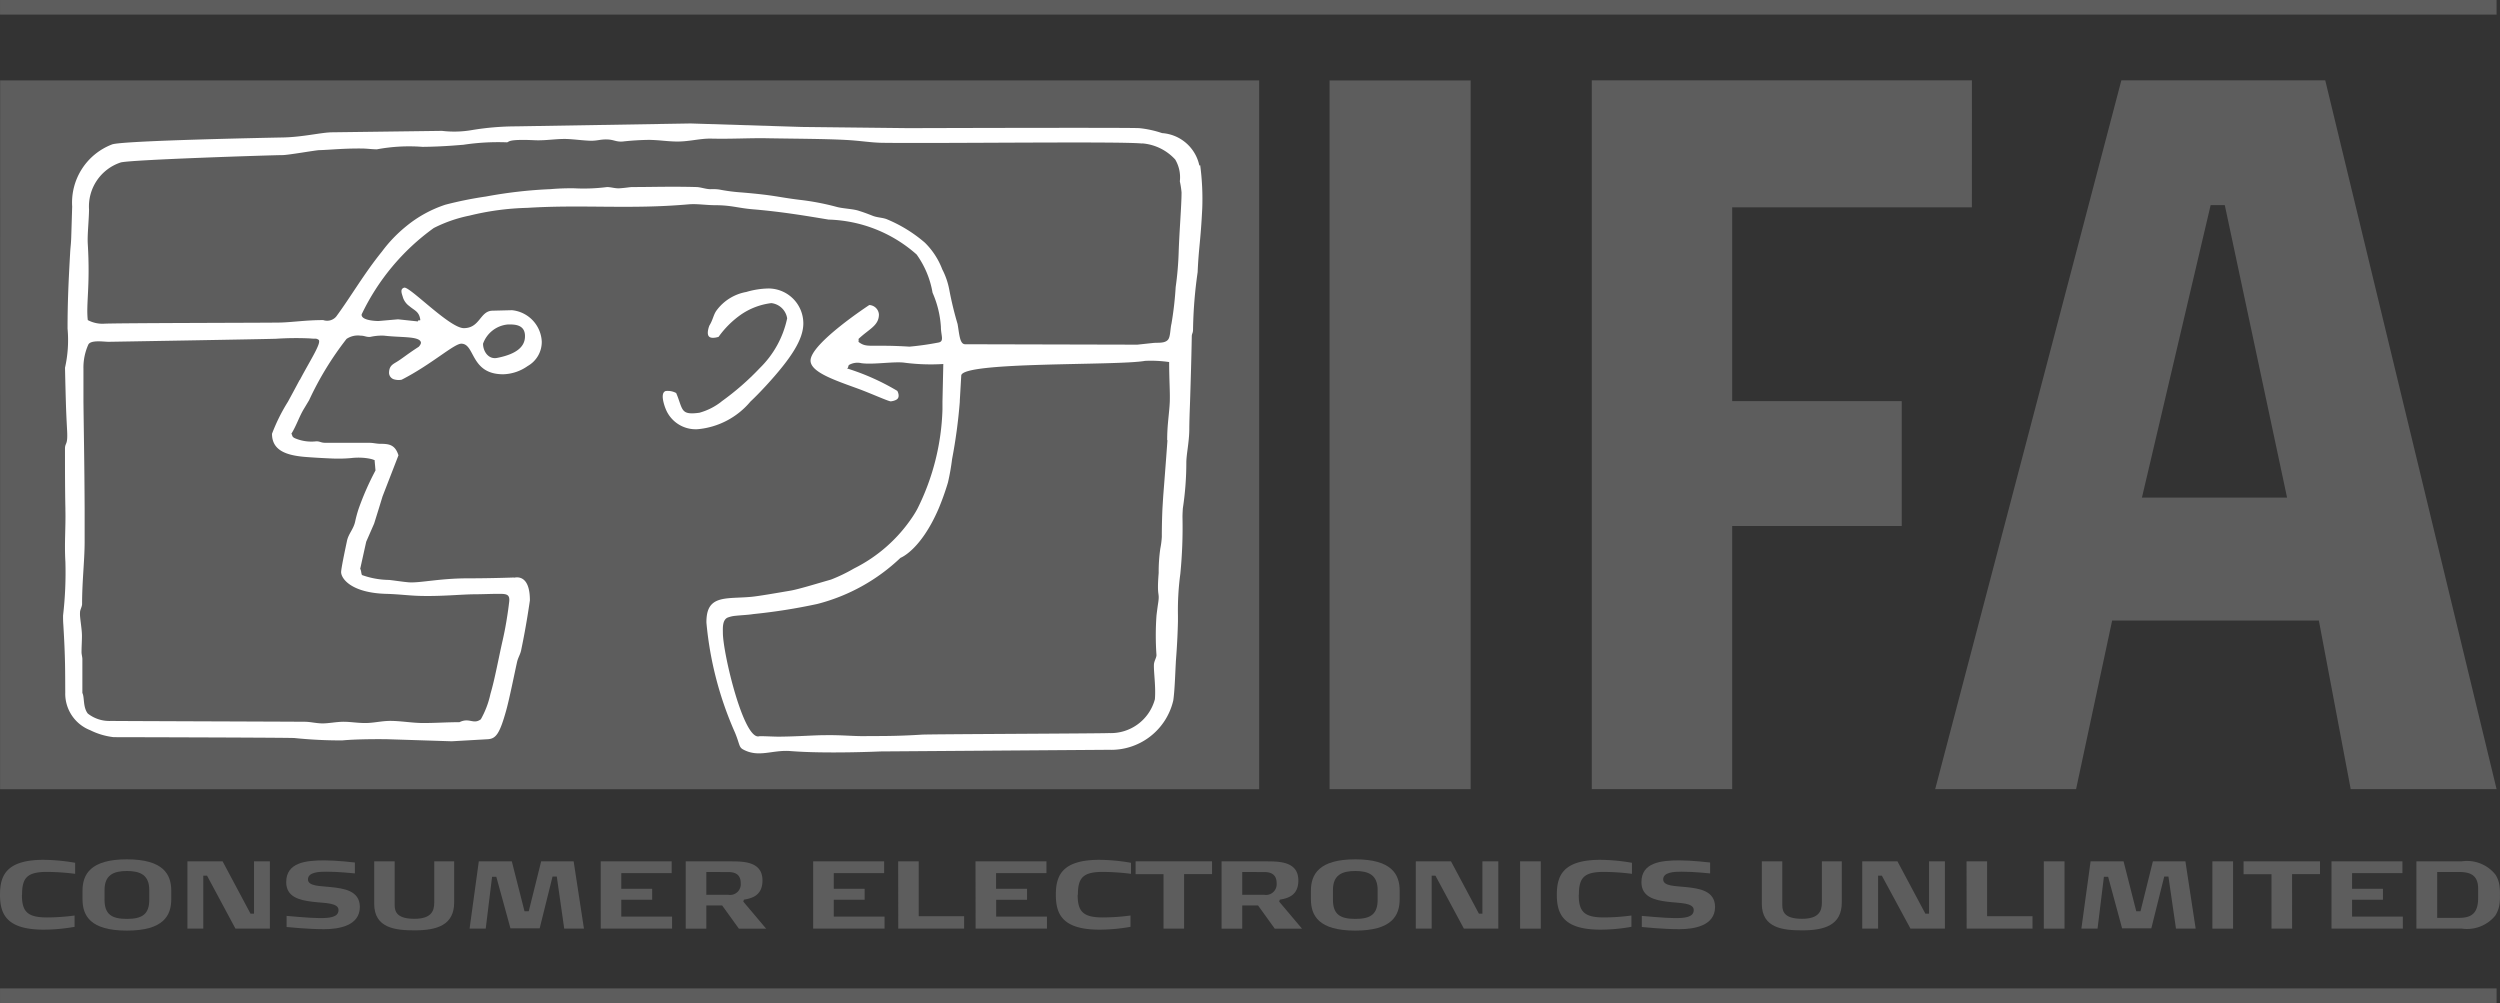<svg xmlns="http://www.w3.org/2000/svg" width="71.599" height="28.725" viewBox="0 0 71.599 28.725"><rect x="0" y="0" width="71.599" height="28.725" fill="#333333" stroke="none"/><defs><style>.a,.b{fill:#5d5d5d;}.b{fill-rule:evenodd;}.c{fill:#fff;}</style></defs><path class="a" d="M782.636,282.529v-1.222h.586v1.255c0,.211.091.391.565.391s.569-.211.569-.464v-1.182h.57v1.177c0,.644-.48.8-1.133.8-.549,0-1.157-.063-1.157-.76" transform="translate(-732.178 -256.639)"/><path class="a" d="M784.616,281.717h-.107v1.517h-.454v-1.927h1.008l.8,1.5h.105v-1.5h.454v1.927h-.986" transform="translate(-730.721 -256.639)"/><path class="a" d="M785.529,281.307h.589v1.572h1.3v.355h-1.886" transform="translate(-729.208 -256.639)"/><rect class="a" width="0.593" height="1.928" transform="translate(58.534 24.668)"/><path class="a" d="M789.647,281.742h-.12l-.37,1.484h-.837l-.4-1.476h-.121l-.182,1.484h-.463l.264-1.927h.944l.364,1.431h.121l.355-1.431h.931l.294,1.927h-.564" transform="translate(-727.544 -256.639)"/><rect class="a" width="0.592" height="1.928" transform="translate(63.362 24.668)"/><path class="a" d="M790.834,283.234h-.59v-1.559h-.8v-.368h2.189v.366h-.8" transform="translate(-725.189 -256.639)"/><g transform="translate(66.773 24.668)"><path class="a" d="M790.686,281.307h2.032v.338h-1.442v.449h.884v.314h-.884v.482h1.453v.344h-2.043" transform="translate(-790.686 -281.307)"/><path class="a" d="M793.107,281.613h-.628v1.313h.63c.365,0,.543-.142.543-.576v-.261c0-.4-.245-.476-.545-.476m1.046,1.236a1.045,1.045,0,0,1-.969.385h-1.3v-1.927h1.3a1.041,1.041,0,0,1,.967.385.79.79,0,0,1,.113.322,1.551,1.551,0,0,1,.012.259,1.5,1.5,0,0,1-.012.255.8.8,0,0,1-.113.32" transform="translate(-789.452 -281.307)"/></g><path class="a" d="M758.367,282.284c0,.468.146.646.713.646a5.978,5.978,0,0,0,.795-.055v.324a5.077,5.077,0,0,1-.884.081c-1.074,0-1.252-.454-1.252-1s.174-1,1.252-1a5.511,5.511,0,0,1,.9.085v.316a6.612,6.612,0,0,0-.807-.055c-.565,0-.713.168-.713.647" transform="translate(-757.739 -256.655)"/><path class="a" d="M760.176,281.612c-.389,0-.64.12-.64.545v.276c0,.417.2.551.64.551s.641-.134.641-.551v-.276c0-.426-.251-.545-.641-.545m-1.271.807v-.241c0-.466.225-.9,1.271-.9s1.271.432,1.271.9v.241c0,.47-.223.9-1.271.9s-1.271-.428-1.271-.9" transform="translate(-756.542 -256.667)"/><path class="a" d="M760.949,281.717h-.107v1.517h-.454v-1.927h1.007l.8,1.5h.1v-1.5h.454v1.927h-.986" transform="translate(-755.02 -256.639)"/><path class="a" d="M761.794,283.2v-.318c.036,0,.645.063.948.063.27,0,.539-.018.539-.231,0-.107-.1-.154-.237-.182s-.332-.032-.525-.057c-.35-.045-.736-.13-.736-.559,0-.563.559-.624,1.092-.624.347,0,.849.057.875.061v.312c-.026,0-.46-.051-.821-.049-.194,0-.523.008-.523.221,0,.1.091.146.215.172s.284.03.43.047c.379.039.837.1.841.567,0,.543-.6.64-1.028.64-.45,0-1.042-.059-1.072-.063" transform="translate(-753.586 -256.651)"/><path class="a" d="M763.027,282.529v-1.222h.586v1.255c0,.211.091.391.565.391s.569-.211.569-.464v-1.182h.57v1.177c0,.644-.48.8-1.133.8-.549,0-1.157-.063-1.157-.76" transform="translate(-752.31 -256.639)"/><path class="a" d="M766.872,281.742h-.121l-.369,1.484h-.837l-.405-1.476h-.121l-.182,1.484h-.462l.264-1.927h.945l.364,1.431h.121l.356-1.431h.93l.295,1.927h-.565" transform="translate(-750.926 -256.639)"/><path class="a" d="M766.228,281.307h2.032v.338h-1.442v.449h.884v.314h-.884v.482h1.454v.344h-2.043" transform="translate(-749.024 -256.639)"/><path class="a" d="M768.019,281.613v.653h.632a.306.306,0,0,0,.353-.334c0-.278-.2-.318-.361-.318Zm.454.959h-.454v.663h-.59v-1.927h1.23c.1,0,.2,0,.312.006.334.022.656.12.656.541,0,.4-.255.507-.531.549l-.018.057.653.774h-.78" transform="translate(-747.79 -256.639)"/><path class="a" d="M769.23,281.307h2.032v.338H769.82v.449h.884v.314h-.884v.482h1.454v.344H769.23" transform="translate(-745.941 -256.639)"/><path class="a" d="M770.431,281.307h.589v1.572h1.3v.355h-1.886" transform="translate(-744.708 -256.639)"/><path class="a" d="M771.524,281.307h2.032v.338h-1.443v.449H773v.314h-.884v.482h1.454v.344h-2.043" transform="translate(-743.586 -256.639)"/><path class="a" d="M773.286,282.284c0,.468.146.646.713.646a6.051,6.051,0,0,0,.8-.055v.324a5.143,5.143,0,0,1-.886.081c-1.074,0-1.252-.454-1.252-1s.174-1,1.252-1a5.513,5.513,0,0,1,.9.085v.316a6.651,6.651,0,0,0-.807-.055c-.565,0-.713.168-.713.647" transform="translate(-742.422 -256.655)"/><path class="a" d="M775.176,283.234h-.589v-1.559h-.8v-.368h2.189v.366h-.8" transform="translate(-741.264 -256.639)"/><path class="a" d="M775.592,281.613v.653h.632a.306.306,0,0,0,.353-.334c0-.278-.2-.318-.361-.318Zm.454.959h-.454v.663H775v-1.927h1.23c.1,0,.2,0,.312.006.334.022.657.12.657.541,0,.4-.255.507-.531.549l-.018.057.653.774h-.78" transform="translate(-740.015 -256.639)"/><path class="a" d="M777.535,281.612c-.389,0-.64.12-.64.545v.276c0,.417.2.551.64.551s.64-.134.64-.551v-.276c0-.426-.251-.545-.64-.545m-1.271.807v-.241c0-.466.225-.9,1.271-.9s1.271.432,1.271.9v.241c0,.47-.223.9-1.271.9s-1.271-.428-1.271-.9" transform="translate(-738.72 -256.667)"/><path class="a" d="M778.308,281.717H778.2v1.517h-.454v-1.927h1.008l.8,1.5h.1v-1.5h.455v1.927h-.986" transform="translate(-737.198 -256.639)"/><rect class="a" width="0.592" height="1.928" transform="translate(43.535 24.668)"/><path class="a" d="M780.367,282.284c0,.468.146.646.713.646a5.978,5.978,0,0,0,.795-.055v.324a5.081,5.081,0,0,1-.884.081c-1.074,0-1.252-.454-1.252-1s.174-1,1.252-1a5.511,5.511,0,0,1,.9.085v.316a6.614,6.614,0,0,0-.807-.055c-.565,0-.713.168-.713.647" transform="translate(-735.152 -256.655)"/><path class="a" d="M780.945,283.2v-.318c.036,0,.644.063.948.063.27,0,.539-.018.539-.231,0-.107-.1-.154-.237-.182s-.332-.032-.527-.057c-.349-.045-.734-.13-.734-.559,0-.563.557-.624,1.092-.624.347,0,.849.057.875.061v.312c-.026,0-.46-.051-.821-.049-.194,0-.523.008-.523.221,0,.1.091.146.215.172s.284.03.43.047c.381.039.837.1.841.567,0,.543-.6.64-1.027.64-.45,0-1.042-.059-1.072-.063" transform="translate(-733.924 -256.651)"/><rect class="a" width="71.5" height="0.418" transform="translate(0.001 28.307)"/><path class="a" d="M791.119,273.906h-6.865v5.552h4.856v3.576l-4.856,0v7.536h-4.021v-20.3h10.887" transform="translate(-734.645 -267.969)"/><rect class="a" width="4.041" height="20.297" transform="translate(38.078 2.304)"/><path class="b" d="M795.163,282.221h-4.157l1.968-8.378h.405Zm6,8.348-4.907-20.3h-5.839l-5.332,20.3h4.035l1.033-4.828h5.92l.912,4.828" transform="translate(-729.662 -267.969)"/><rect class="a" width="71.5" height="0.418" transform="translate(0.001)"/><path class="a" d="M757.742,270.272H793.8v20.3H757.74" transform="translate(-757.738 -267.969)"/><path class="c" d="M771.361,276.639c.172,0,.517-.014.488.379-.018.231-.192.462-.8.58-.251.047-.4-.195-.4-.407a.832.832,0,0,1,.709-.551m18.177-5.186a1.435,1.435,0,0,1,.938.462,1,1,0,0,1,.132.624,2.473,2.473,0,0,1,.049.318c0,.375-.065,1.145-.083,1.731a9.093,9.093,0,0,1-.085.979,9.839,9.839,0,0,1-.12,1.048c-.038.15-.028.377-.1.46-.093.111-.288.079-.422.093l-.456.049-4.931-.012c-.154,0-.164-.27-.217-.578a9.822,9.822,0,0,1-.239-.989,2.1,2.1,0,0,0-.2-.578,2.129,2.129,0,0,0-.5-.766,4.029,4.029,0,0,0-1.068-.661c-.124-.057-.282-.051-.42-.105s-.257-.1-.4-.144c-.162-.057-.47-.063-.649-.116a7.189,7.189,0,0,0-1.058-.2c-.661-.083-.673-.128-1.656-.211a5.1,5.1,0,0,1-.636-.083,1.356,1.356,0,0,0-.253-.01c-.128,0-.274-.057-.4-.061-.738-.02-1.226,0-1.836,0-.069,0-.18.024-.373.036-.122.006-.229-.034-.349-.036a5.244,5.244,0,0,1-.936.036,6.791,6.791,0,0,0-.685.024,13.066,13.066,0,0,0-1.848.211,10.7,10.7,0,0,0-1.165.235,3.482,3.482,0,0,0-1.117.614,3.988,3.988,0,0,0-.7.73c-.509.628-.9,1.307-1.309,1.86a.341.341,0,0,1-.371.1c-.5,0-.91.065-1.248.071-.416.008-4.809.012-5.051.034a.9.9,0,0,1-.444-.105c-.053-.468.073-.967,0-2.179-.016-.268.032-.655.036-.991a1.326,1.326,0,0,1,.9-1.342c.217-.081,4.406-.213,4.641-.213.164,0,.959-.142,1.056-.142.341-.01.638-.049,1.19-.047.172,0,.272.02.456.024a5.008,5.008,0,0,1,1.307-.071c.61-.006,1.084-.055,1.165-.059a6.637,6.637,0,0,1,1.248-.071c.085,0-.036-.1.817-.059.308.012.62-.047.912-.036.221.01.438.041.649.049s.3-.043.5-.036.249.073.444.059a7.5,7.5,0,0,1,.768-.047c.316.008.452.039.746.047.369.01.683-.089,1.019-.083.59.014,1.115-.02,1.609-.01.839.014,1.636.016,2.233.047.432.022.716.077,1.056.083,1.694.022,6.832-.045,7.438.02m.732,8.494s-.059.815-.118,1.554c-.01.14-.018.278-.026.409-.02.448-.018.8-.018.809a2.368,2.368,0,0,1-.043.334,4.687,4.687,0,0,0-.047.7c-.059.721.036.525-.014.855-.022.148-.038.27-.049.369a8.038,8.038,0,0,0,0,1.127c0,.079-.069.17-.073.276-.008.221.057.62.028.987a1.308,1.308,0,0,1-1.315.971c-.286.014-5.142.03-5.365.045-.8.051-1.269.036-1.658.043-.328,0-.661-.034-1.092-.028-.341,0-.732.036-1.332.043-.162,0-.371-.014-.561-.014-.448.162-1.05-2.385-1.05-2.959,0-.126-.02-.363.132-.436a.832.832,0,0,1,.233-.053c.16-.018.357-.024.507-.049a16.6,16.6,0,0,0,1.834-.29,5.4,5.4,0,0,0,2.381-1.321s.573-.211,1.088-1.4a7.407,7.407,0,0,0,.271-.758,6.427,6.427,0,0,0,.118-.667,15.175,15.175,0,0,0,.221-1.64l0-.03.042-.726c.026-.407,4.479-.276,5.263-.42a3.6,3.6,0,0,1,.691.034c0,.511.028.843.018,1.141-.014.328-.075.647-.075,1.1m-24.845-1.729c-.115.217-.231.432-.338.628a5.166,5.166,0,0,0-.454.914c0,.472.4.614.924.661.245.02.521.036.792.047a4.133,4.133,0,0,0,.551-.012c.385-.047.727.051.673.083l.024.272a8,8,0,0,0-.484,1.1,3.454,3.454,0,0,0-.093.338c-.044.239-.192.361-.239.576-.083.389-.16.768-.168.884-.012.188.28.61,1.3.636.337.008.669.053.985.059.6.014,1.139-.043,1.524-.047.187,0,.44-.01.6-.012.3,0,.444-.024.4.257,0,0-.016.152-.051.373-.03.2-.075.45-.132.7-.111.482-.225,1.117-.349,1.532a2.593,2.593,0,0,1-.276.73c-.217.16-.324-.059-.612.083-.363,0-.675.024-1.034.024-.32,0-.638-.061-.948-.061-.241,0-.466.059-.7.061s-.436-.036-.636-.036-.423.047-.6.047-.347-.045-.5-.047c-.884-.006-5.484-.02-5.553-.024a1,1,0,0,1-.673-.211c-.144-.184-.091-.464-.156-.59v-.965c0-.065-.024-.14-.024-.2,0-.172.012-.306.012-.472s-.041-.393-.055-.572a.845.845,0,0,1,0-.1c0-.075.059-.162.059-.237,0-.655.071-1.232.073-1.765l0-.961c-.006-1.342-.026-2.3-.034-3.073,0-.336,0-.644,0-.94a1.6,1.6,0,0,1,.14-.693c.073-.142.458-.077.584-.079,0,0,4.471-.075,4.789-.087a8.689,8.689,0,0,1,.973-.01c.2.02.158-.01.241.034.118.065-.227.578-.529,1.155m25.761-6.139a1.173,1.173,0,0,0-1.068-.93,2.966,2.966,0,0,0-.651-.142c-.357-.02-6.611,0-6.611,0l-3.048-.034-3.194-.1-5.006.083a7.821,7.821,0,0,0-1.248.105,2.964,2.964,0,0,1-.865.024l-3.133.041c-.31,0-.841.136-1.417.148-.328.006-4.625.089-4.9.2a1.783,1.783,0,0,0-1.141,1.779l-.024.788c-.008.318-.024.338-.035.553-.047.841-.073,1.407-.073,2.156a3.608,3.608,0,0,1-.073,1.119c.008.419.024.971.024.971.008.288.02.525.036.831.024.438-.061.33-.061.519,0,.58,0,1.145.012,1.713v.055c.012.468-.032.94,0,1.473a10.648,10.648,0,0,1-.067,1.536c0,.079,0,.166.008.266.059.967.051,1.329.055,1.94a1.122,1.122,0,0,0,.713,1.076,2.013,2.013,0,0,0,.673.2s4.647.01,5.168.024a12.992,12.992,0,0,0,1.38.069c.492-.047,1.285-.034,1.285-.034l1.848.059,1.034-.059c.231-.014.34-.152.527-.825.091-.324.237-1.054.312-1.39.03-.13.1-.227.12-.353.081-.387.14-.726.18-.973.044-.272.067-.436.067-.436,0-.878-.535-.606-.45-.655.01,0-.657.024-1.321.024-.831,0-1.4.142-1.711.113-.164-.014-.371-.047-.547-.067a2.363,2.363,0,0,1-.78-.14c-.024-.045-.02-.134-.051-.178l.172-.776.227-.519.134-.43.107-.349.456-1.177c-.1-.316-.282-.328-.529-.33-.093,0-.195-.028-.306-.028h-1.248c-.146,0-.156-.043-.27-.043a1.2,1.2,0,0,1-.624-.093c-.087-.047-.053-.085-.091-.122.154-.251.227-.5.367-.726l.142-.237h0a9,9,0,0,1,1.072-1.755.583.583,0,0,1,.4-.093c.12,0,.174.049.288.034a1.494,1.494,0,0,1,.385-.034c.493.059,1.007.01,1.056.188.014.053-.061.13-.061.13-.361.235-.462.33-.636.436-.117.071-.215.118-.215.318a.2.2,0,0,0,.132.176.467.467,0,0,0,.229.014c.847-.432,1.5-1.032,1.708-1.032.4,0,.255.876,1.2.876a1.268,1.268,0,0,0,.7-.235.793.793,0,0,0,.405-.7.948.948,0,0,0-.853-.9l-.561.014c-.359.01-.353.5-.819.5-.407,0-1.559-1.208-1.708-1.159-.134.041-.061.182-.03.294a.5.5,0,0,0,.18.235c.148.128.28.152.312.389.006.041-.073-.01-.067.049l-.57-.061-.563.049s-.5,0-.48-.19a6.49,6.49,0,0,1,2.065-2.473,3.972,3.972,0,0,1,1.02-.355,7.635,7.635,0,0,1,1.656-.223c1.6-.1,2.943.047,4.613-.1.262-.022.474.022.778.024.458,0,.651.083,1.082.118.851.071,1.591.2,2.16.294a3.962,3.962,0,0,1,2.521,1,2.635,2.635,0,0,1,.456,1.094,2.857,2.857,0,0,1,.239.979c0,.245.1.407-.059.446a8.222,8.222,0,0,1-.841.12c-1.139-.071-1.212.047-1.451-.13-.024-.018.014-.067-.014-.085.3-.29.59-.381.59-.709a.29.29,0,0,0-.276-.268s-1.682,1.1-1.682,1.591c0,.339.726.572,1.382.813.357.132.821.343.912.355,0,0,.174-.014.215-.1s-.024-.2-.024-.2a6.7,6.7,0,0,0-1.445-.645c.053-.01.028-.075.065-.1a.491.491,0,0,1,.349-.049c.336.049.953-.057,1.248-.012a5.848,5.848,0,0,0,1.1.036l-.024,1.076,0,.219a6.786,6.786,0,0,1-.714,2.844,2.547,2.547,0,0,1-.138.231,4.342,4.342,0,0,1-1.682,1.486,4.662,4.662,0,0,1-.659.318c-.42.12-.93.278-1.165.318-.349.059-.9.156-1.117.176-.651.061-1.19-.051-1.273.535a1.29,1.29,0,0,0-.012.207,9.971,9.971,0,0,0,.817,3.145c.136.328.111.417.229.482.454.249.835.006,1.368.049,1.032.081,2.57.01,2.57.01l6.538-.047a1.827,1.827,0,0,0,1.848-1.413c.043-.29.057-.815.073-1.084,0-.061.045-.5.061-1.18l0-.17a7.858,7.858,0,0,1,.069-1.2,13.668,13.668,0,0,0,.061-1.613c0-.1.006-.184.01-.253a8.736,8.736,0,0,0,.1-1.313c0-.225.079-.574.085-.93,0-.217.01-.492.022-.821.016-.507.036-1.137.049-1.854,0-.1.035-.091.036-.2a12.835,12.835,0,0,1,.132-1.648c.031-.715.085-.873.132-1.826a7.337,7.337,0,0,0-.059-1.238" transform="translate(-756.815 -267.347)"/><path class="c" d="M768.784,276.449a7.609,7.609,0,0,0,1.1-.959,2.8,2.8,0,0,0,.782-1.423.518.518,0,0,0-.454-.436,1.951,1.951,0,0,0-.876.334,2.683,2.683,0,0,0-.634.632s-.182.063-.264,0c-.1-.077,0-.322,0-.322.1-.16.116-.306.2-.426a1.353,1.353,0,0,1,.857-.537,2.374,2.374,0,0,1,.634-.1,1,1,0,0,1,1,1c0,.454-.336.987-1.072,1.788-.156.168-.3.318-.442.45a2.231,2.231,0,0,1-1.508.792.925.925,0,0,1-.92-.58,1.383,1.383,0,0,1-.067-.213c-.028-.126-.034-.268.067-.3a.5.5,0,0,1,.3.057c.041.093.069.176.093.247.1.286.13.377.572.318a1.8,1.8,0,0,0,.63-.318" transform="translate(-748.122 -264.95)"/></svg>